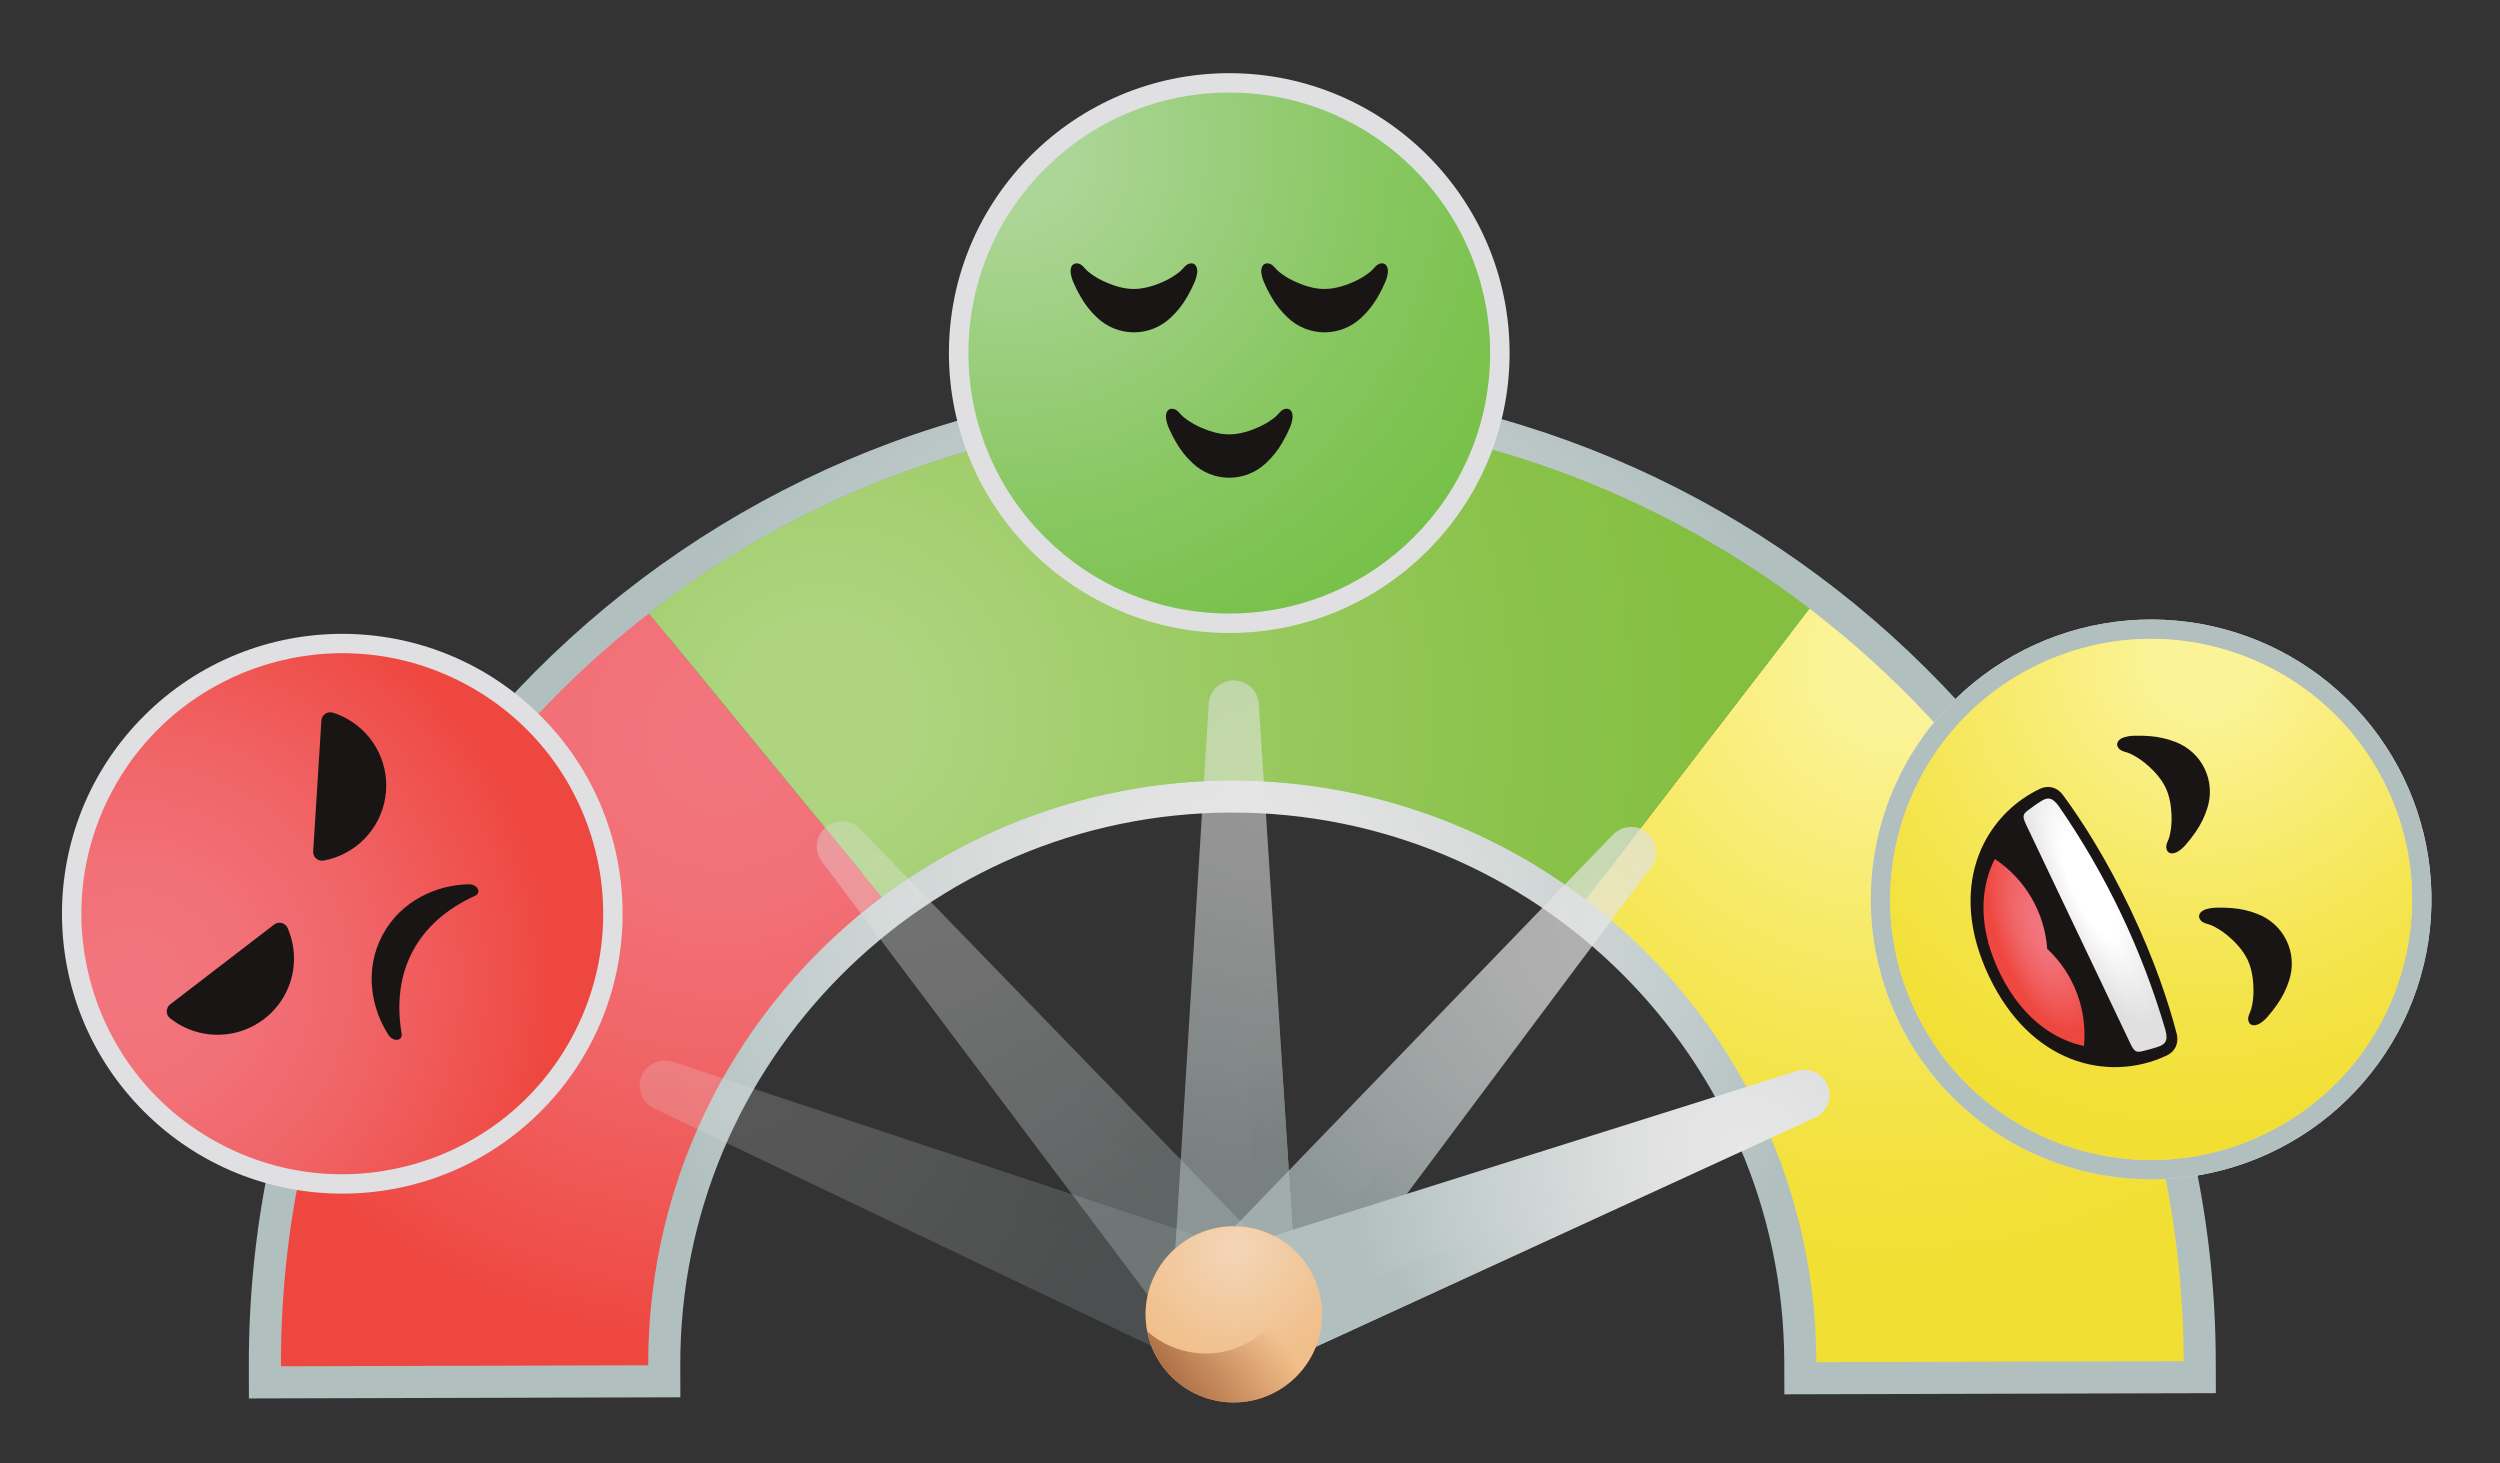 <svg width="205" height="120" viewBox="0 0 205 120" fill="none" xmlns="http://www.w3.org/2000/svg">
<rect x="0" y="0" width="205" height="120" fill="#333333" stroke="none"/>
<g clip-path="url(#clip0_98_2406)">
<path d="M181.7 114.239L146.318 114.334L146.311 111.705C146.244 86.785 125.884 66.565 100.926 66.631C75.967 66.697 55.717 87.028 55.783 111.948L55.79 114.578L20.41 114.673L20.404 112.043C20.281 67.643 56.361 31.423 100.829 31.303C145.297 31.183 181.574 67.206 181.693 111.61L181.7 114.239ZM151.504 109.06L176.372 108.993C174.869 68.711 141.524 36.453 100.842 36.562C60.16 36.672 26.993 69.11 25.707 109.394L50.576 109.327C51.877 82.726 73.93 61.444 100.911 61.372C127.893 61.3 150.059 82.46 151.504 109.066V109.06Z" fill="url(#paint0_radial_98_2406)"/>
<path d="M23.037 112.036L53.152 111.955C53.109 96.255 60.65 82.301 72.329 73.55L53.221 50.29C34.798 64.583 22.967 86.938 23.037 112.036Z" fill="url(#paint1_radial_98_2406)"/>
<path d="M148.372 49.907L130.023 73.754C141.484 82.463 148.903 96.207 148.945 111.697L179.059 111.616C178.991 86.442 166.968 64.097 148.372 49.907Z" fill="url(#paint2_radial_98_2406)"/>
<path d="M100.837 33.934C83.586 33.954 66.833 39.709 53.221 50.29L72.326 73.55C80.658 67.317 90.798 63.965 101.209 64.001C111.62 64.038 121.736 67.462 130.023 73.754L148.372 49.907C134.733 39.48 118.015 33.863 100.837 33.934Z" fill="url(#paint3_radial_98_2406)"/>
<path d="M100.837 33.934C83.586 33.954 66.833 39.709 53.221 50.29L72.326 73.55C80.658 67.317 90.798 63.965 101.209 64.001C111.62 64.038 121.736 67.462 130.023 73.754L148.372 49.907C134.733 39.48 118.015 33.863 100.837 33.934Z" fill="url(#paint4_radial_98_2406)"/>
<g opacity="0.2">
<path d="M102.233 105.014L99.973 110.596C99.868 110.858 99.711 111.095 99.51 111.293C99.31 111.491 99.071 111.646 98.808 111.749C98.546 111.851 98.265 111.899 97.983 111.889C97.701 111.878 97.424 111.811 97.17 111.689L53.623 90.879C53.15 90.653 52.781 90.255 52.591 89.766C52.401 89.278 52.405 88.736 52.601 88.25C52.798 87.764 53.172 87.372 53.648 87.152C54.125 86.932 54.667 86.902 55.165 87.067L100.975 102.29C101.242 102.379 101.487 102.522 101.697 102.709C101.906 102.897 102.075 103.125 102.193 103.38C102.311 103.636 102.375 103.912 102.382 104.193C102.389 104.474 102.338 104.753 102.233 105.014Z" fill="url(#paint5_radial_98_2406)"/>
<path style="mix-blend-mode:multiply" d="M100.975 102.29C101.243 102.378 101.491 102.521 101.701 102.709C101.912 102.897 102.082 103.126 102.201 103.382C102.319 103.638 102.384 103.916 102.39 104.198C102.397 104.481 102.345 104.761 102.238 105.022L101.046 107.973C101.125 106.996 100.339 105.929 99.1 105.449L53.036 87.588C53.306 87.311 53.649 87.114 54.026 87.022C54.402 86.93 54.797 86.945 55.166 87.067L100.975 102.29Z" fill="url(#paint6_linear_98_2406)"/>
</g>
<g opacity="0.35">
<path d="M103.95 105.61L99.362 109.521C99.147 109.704 98.898 109.841 98.629 109.924C98.359 110.006 98.076 110.033 97.796 110.003C97.516 109.972 97.245 109.884 97 109.745C96.755 109.606 96.542 109.418 96.372 109.193L67.39 70.641C67.075 70.222 66.931 69.7 66.988 69.179C67.046 68.658 67.3 68.179 67.698 67.839C68.097 67.498 68.612 67.322 69.136 67.346C69.661 67.371 70.156 67.594 70.522 67.971L104.093 102.611C104.289 102.813 104.441 103.053 104.54 103.317C104.64 103.58 104.684 103.861 104.671 104.142C104.658 104.422 104.587 104.698 104.463 104.95C104.339 105.203 104.165 105.428 103.95 105.61Z" fill="url(#paint7_radial_98_2406)"/>
<path style="mix-blend-mode:multiply" d="M104.091 102.611C104.288 102.813 104.441 103.054 104.54 103.317C104.64 103.581 104.685 103.862 104.671 104.143C104.658 104.425 104.587 104.7 104.463 104.953C104.338 105.206 104.164 105.431 103.949 105.614L101.522 107.678C102.044 106.849 101.841 105.539 100.965 104.541L68.392 67.452C68.632 67.373 68.883 67.338 69.135 67.349C69.66 67.371 70.157 67.594 70.522 67.971L104.091 102.611Z" fill="url(#paint8_linear_98_2406)"/>
</g>
<g opacity="0.55">
<path d="M104.259 108.017L98.226 108.026C97.945 108.026 97.665 107.969 97.407 107.858C97.148 107.746 96.915 107.583 96.721 107.379C96.528 107.174 96.379 106.931 96.283 106.667C96.187 106.402 96.147 106.121 96.164 105.84L99.109 57.728C99.141 57.205 99.371 56.714 99.753 56.354C100.135 55.995 100.64 55.794 101.164 55.793C101.689 55.793 102.194 55.992 102.577 56.35C102.961 56.708 103.193 57.198 103.227 57.721L106.315 105.825C106.333 106.105 106.293 106.387 106.198 106.652C106.103 106.917 105.954 107.159 105.762 107.365C105.569 107.57 105.336 107.734 105.078 107.846C104.819 107.958 104.541 108.017 104.259 108.017Z" fill="url(#paint9_radial_98_2406)"/>
<path style="mix-blend-mode:multiply" d="M106.31 105.825C106.328 106.105 106.289 106.387 106.194 106.651C106.1 106.916 105.952 107.159 105.759 107.365C105.567 107.57 105.335 107.734 105.077 107.847C104.819 107.96 104.54 108.018 104.259 108.019H101.073C102.01 107.726 102.704 106.598 102.686 105.27L101.939 55.948C102.299 56.093 102.61 56.337 102.837 56.651C103.065 56.965 103.198 57.337 103.223 57.723L106.31 105.825Z" fill="url(#paint10_linear_98_2406)"/>
</g>
<g opacity="0.7">
<path d="M103.517 110.05L98.919 106.15C98.705 105.968 98.53 105.744 98.405 105.492C98.281 105.24 98.209 104.965 98.195 104.684C98.181 104.403 98.225 104.122 98.323 103.859C98.422 103.595 98.574 103.355 98.769 103.152L132.265 68.439C132.629 68.061 133.124 67.837 133.648 67.811C134.173 67.785 134.687 67.959 135.087 68.299C135.487 68.638 135.742 69.117 135.801 69.637C135.86 70.158 135.718 70.681 135.403 71.101L106.505 109.713C106.337 109.939 106.124 110.128 105.879 110.268C105.635 110.408 105.364 110.496 105.084 110.528C104.804 110.559 104.52 110.533 104.251 110.451C103.981 110.369 103.732 110.232 103.517 110.05Z" fill="url(#paint11_radial_98_2406)"/>
<path style="mix-blend-mode:multiply" d="M106.505 109.706C106.337 109.932 106.123 110.121 105.879 110.261C105.634 110.402 105.363 110.49 105.083 110.522C104.802 110.554 104.518 110.528 104.249 110.446C103.979 110.364 103.728 110.227 103.513 110.044L101.084 107.985C101.988 108.369 103.25 107.959 104.097 106.937L135.575 68.913C135.755 69.257 135.834 69.644 135.803 70.031C135.772 70.418 135.632 70.788 135.4 71.099L106.505 109.706Z" fill="url(#paint12_linear_98_2406)"/>
</g>
<path d="M101.173 114.998C105.169 114.998 108.408 111.763 108.408 107.773C108.408 103.783 105.169 100.549 101.173 100.549C97.177 100.549 93.938 103.783 93.938 107.773C93.938 111.763 97.177 114.998 101.173 114.998Z" fill="url(#paint13_radial_98_2406)"/>
<path d="M102.179 110.653L100.004 105.033C99.903 104.771 99.856 104.491 99.867 104.21C99.878 103.929 99.946 103.654 100.068 103.4C100.19 103.147 100.362 102.921 100.575 102.737C100.787 102.552 101.035 102.413 101.303 102.328L147.34 87.821C147.841 87.663 148.382 87.702 148.855 87.929C149.328 88.156 149.697 88.554 149.886 89.043C150.075 89.532 150.07 90.075 149.872 90.56C149.675 91.046 149.299 91.438 148.822 91.656L104.96 111.783C104.705 111.9 104.428 111.964 104.146 111.97C103.865 111.975 103.586 111.924 103.325 111.818C103.065 111.712 102.829 111.554 102.632 111.354C102.434 111.154 102.28 110.915 102.179 110.653Z" fill="url(#paint14_radial_98_2406)"/>
<path style="mix-blend-mode:multiply" d="M104.963 111.781C104.706 111.899 104.429 111.964 104.146 111.97C103.864 111.977 103.584 111.926 103.322 111.82C103.061 111.714 102.824 111.555 102.626 111.354C102.428 111.153 102.274 110.914 102.172 110.651L101.026 107.685C101.636 108.45 102.941 108.695 104.175 108.201L150.025 89.824C150.019 90.211 149.903 90.588 149.691 90.913C149.478 91.237 149.179 91.496 148.827 91.658L104.963 111.781Z" fill="url(#paint15_linear_98_2406)"/>
<path d="M101.173 114.998C105.169 114.998 108.408 111.763 108.408 107.773C108.408 103.783 105.169 100.549 101.173 100.549C97.177 100.549 93.938 103.783 93.938 107.773C93.938 111.763 97.177 114.998 101.173 114.998Z" fill="url(#paint16_radial_98_2406)"/>
<path style="mix-blend-mode:multiply" d="M104.737 114.063C103.066 115.006 101.089 115.248 99.24 114.736C97.39 114.224 95.82 112.999 94.876 111.331C94.495 110.66 94.226 109.932 94.079 109.176C95.212 110.178 96.632 110.799 98.139 110.952C99.645 111.106 101.161 110.783 102.474 110.03C103.787 109.277 104.83 108.132 105.456 106.756C106.083 105.379 106.261 103.841 105.965 102.359C106.565 102.892 107.074 103.52 107.471 104.217C108.416 105.885 108.658 107.859 108.145 109.705C107.632 111.551 106.407 113.119 104.737 114.063Z" fill="url(#paint17_linear_98_2406)"/>
<path d="M100.799 51.904C88.124 51.904 77.811 41.609 77.811 28.952C77.811 16.296 88.124 6 100.799 6C113.473 6 123.786 16.296 123.786 28.952C123.786 41.609 113.472 51.904 100.799 51.904Z" fill="url(#paint18_radial_98_2406)"/>
<path d="M100.799 7.591C112.613 7.591 122.19 17.154 122.19 28.95C122.19 40.746 112.613 50.31 100.799 50.31C88.984 50.31 79.411 40.746 79.411 28.952C79.411 17.158 88.983 7.591 100.799 7.591Z" fill="url(#paint19_radial_98_2406)"/>
<path d="M103.426 22.349C103.464 22.63 103.542 22.906 103.656 23.166C103.83 23.57 104.028 23.963 104.25 24.343C104.61 24.975 105.063 25.548 105.596 26.043C106.409 26.819 107.49 27.252 108.615 27.252C109.74 27.252 110.822 26.819 111.635 26.043C112.167 25.548 112.621 24.975 112.98 24.343C113.202 23.963 113.401 23.57 113.575 23.166C113.689 22.906 113.766 22.63 113.804 22.349C113.851 21.921 113.645 21.474 113.148 21.619C112.832 21.708 112.634 22.064 112.401 22.255C112.029 22.561 111.62 22.82 111.184 23.026C110.384 23.403 109.502 23.691 108.62 23.696C107.738 23.702 106.857 23.403 106.056 23.026C105.62 22.819 105.211 22.56 104.838 22.255C104.605 22.064 104.407 21.708 104.092 21.619C103.586 21.479 103.384 21.921 103.426 22.349ZM95.612 34.27C95.65 34.553 95.727 34.828 95.841 35.089C96.015 35.493 96.214 35.886 96.436 36.266C96.795 36.898 97.249 37.47 97.781 37.965C98.594 38.741 99.676 39.175 100.801 39.175C101.926 39.175 103.007 38.741 103.82 37.965C104.353 37.47 104.807 36.898 105.166 36.266C105.388 35.886 105.586 35.493 105.76 35.089C105.875 34.828 105.952 34.553 105.99 34.27C106.037 33.843 105.83 33.396 105.333 33.543C105.018 33.631 104.82 33.987 104.587 34.178C104.214 34.484 103.805 34.743 103.369 34.949C102.568 35.326 101.688 35.614 100.805 35.619C99.921 35.625 99.042 35.326 98.241 34.949C97.805 34.743 97.396 34.484 97.024 34.178C96.791 33.987 96.592 33.631 96.277 33.543C95.769 33.401 95.562 33.843 95.612 34.27ZM87.793 22.349C87.831 22.63 87.908 22.906 88.023 23.166C88.197 23.57 88.395 23.963 88.617 24.343C88.976 24.975 89.43 25.548 89.962 26.043C90.775 26.819 91.857 27.252 92.982 27.252C94.107 27.252 95.188 26.819 96.001 26.043C96.534 25.548 96.987 24.975 97.347 24.343C97.569 23.963 97.767 23.57 97.941 23.166C98.055 22.906 98.133 22.63 98.171 22.349C98.218 21.921 98.011 21.474 97.514 21.619C97.199 21.708 97.001 22.064 96.768 22.255C96.395 22.56 95.986 22.819 95.55 23.026C94.749 23.403 93.869 23.691 92.986 23.696C92.102 23.702 91.222 23.403 90.422 23.026C89.986 22.82 89.577 22.561 89.205 22.255C88.972 22.064 88.773 21.708 88.458 21.619C87.949 21.479 87.746 21.921 87.793 22.349Z" fill="#1A1515"/>
<path d="M44.321 91.155C53.298 82.192 53.298 67.66 44.321 58.697C35.344 49.734 20.79 49.734 11.814 58.697C2.837 67.66 2.837 82.192 11.814 91.155C20.79 100.118 35.344 100.118 44.321 91.155Z" fill="url(#paint20_radial_98_2406)"/>
<path d="M9.18 64.9C14.725 54.484 27.679 50.528 38.109 56.066C48.54 61.604 52.503 74.537 46.956 84.952C41.41 95.367 28.457 99.324 18.026 93.786C7.596 88.248 3.633 75.316 9.18 64.9Z" fill="url(#paint21_radial_98_2406)"/>
<path d="M38.953 73.457C34.208 75.61 32.075 79.658 32.933 84.758C33.036 85.372 32.245 85.456 31.866 84.877C30.443 82.707 29.845 79.531 31.364 76.68C32.884 73.828 35.852 72.548 38.451 72.51C39.148 72.497 39.52 73.198 38.953 73.457ZM22.49 75.804L13.952 82.362C13.865 82.43 13.794 82.516 13.746 82.615C13.698 82.714 13.672 82.822 13.672 82.933C13.672 83.043 13.698 83.151 13.746 83.25C13.794 83.349 13.865 83.435 13.952 83.503C14.664 84.064 15.49 84.465 16.372 84.677C17.253 84.889 18.171 84.907 19.061 84.731C19.951 84.555 20.792 84.188 21.526 83.657C22.26 83.125 22.87 82.44 23.314 81.65C23.786 80.808 24.055 79.868 24.102 78.904C24.149 77.941 23.972 76.979 23.585 76.095C23.541 75.995 23.476 75.907 23.393 75.836C23.311 75.765 23.213 75.714 23.108 75.686C23.003 75.658 22.892 75.654 22.785 75.674C22.678 75.695 22.578 75.739 22.49 75.804ZM26.54 70.566C27.809 70.332 28.974 69.713 29.878 68.793C30.782 67.874 31.379 66.698 31.589 65.427C31.799 64.156 31.611 62.851 31.051 61.691C30.491 60.53 29.587 59.57 28.46 58.942C28.092 58.737 27.705 58.569 27.303 58.441C27.198 58.407 27.087 58.397 26.978 58.412C26.869 58.427 26.764 58.467 26.673 58.529C26.581 58.59 26.505 58.672 26.45 58.767C26.395 58.863 26.363 58.97 26.355 59.08L25.681 69.814C25.675 69.923 25.693 70.032 25.735 70.133C25.778 70.234 25.842 70.324 25.924 70.397C26.006 70.469 26.104 70.522 26.209 70.551C26.315 70.58 26.426 70.585 26.534 70.566H26.54Z" fill="#1A1515"/>
<path d="M155.637 83.616C153.351 78.821 152.802 73.383 154.082 68.229C155.362 63.075 158.393 58.523 162.657 55.35C166.921 52.177 172.155 50.578 177.468 50.826C182.78 51.074 187.842 53.154 191.791 56.711C195.74 60.268 198.331 65.082 199.124 70.333C199.917 75.584 198.861 80.947 196.137 85.508C193.414 90.069 189.191 93.546 184.187 95.346C179.184 97.146 173.71 97.159 168.699 95.381C165.851 94.38 163.23 92.824 160.988 90.805C158.745 88.785 156.927 86.342 155.637 83.616ZM194.27 65.261C189.58 55.418 177.742 51.22 167.89 55.904C158.038 60.587 153.827 72.407 158.518 82.244C163.208 92.081 175.047 96.283 184.898 91.6C194.75 86.916 198.961 75.104 194.27 65.261Z" fill="url(#paint22_radial_98_2406)"/>
<path d="M155.637 83.616C153.351 78.821 152.802 73.383 154.082 68.229C155.362 63.075 158.393 58.523 162.657 55.35C166.921 52.177 172.155 50.578 177.468 50.826C182.78 51.074 187.842 53.154 191.791 56.711C195.74 60.268 198.331 65.082 199.124 70.333C199.917 75.584 198.861 80.947 196.137 85.508C193.414 90.069 189.191 93.546 184.187 95.346C179.184 97.146 173.71 97.159 168.699 95.381C165.851 94.38 163.23 92.824 160.988 90.805C158.745 88.785 156.927 86.342 155.637 83.616Z" fill="url(#paint23_radial_98_2406)"/>
<path d="M185.582 93.041C174.913 98.109 162.157 93.588 157.076 82.931C151.995 72.275 156.529 59.535 167.201 54.466C177.874 49.397 190.633 53.92 195.71 64.578C200.787 75.237 196.253 87.972 185.582 93.041Z" fill="#FFDC67"/>
<path d="M185.582 93.041C174.913 98.109 162.157 93.588 157.076 82.931C151.995 72.275 156.529 59.535 167.201 54.466C177.874 49.397 190.633 53.92 195.71 64.578C200.787 75.237 196.253 87.972 185.582 93.041Z" fill="url(#paint24_radial_98_2406)"/>
<path d="M177.708 86.534C176.477 87.123 175.138 87.452 173.773 87.5C172.409 87.547 171.049 87.313 169.78 86.811C167.216 85.803 164.809 83.642 163.103 80.068C161.398 76.491 161.242 73.265 162.075 70.643C162.238 70.128 162.443 69.626 162.688 69.144C163.685 67.186 165.304 65.615 167.292 64.676C167.808 64.43 168.605 64.426 169.18 65.216C170.667 67.24 172.673 70.322 174.694 74.561C176.714 78.802 177.846 82.301 178.48 84.731C178.723 85.677 178.222 86.288 177.708 86.534ZM178.584 69.833C178.822 69.678 179.038 69.49 179.224 69.275C179.515 68.944 179.786 68.596 180.034 68.233C180.451 67.638 180.774 66.983 180.992 66.29C181.345 65.223 181.271 64.062 180.788 63.048C180.305 62.034 179.449 61.245 178.398 60.845C177.722 60.578 177.008 60.415 176.283 60.362C175.844 60.326 175.403 60.316 174.963 60.332C174.678 60.341 174.396 60.389 174.124 60.477C173.718 60.617 173.406 60.993 173.75 61.386C173.969 61.632 174.373 61.657 174.644 61.786C175.082 61.99 175.492 62.247 175.866 62.551C176.55 63.111 177.189 63.781 177.574 64.575C177.958 65.37 178.065 66.29 178.07 67.174C178.069 67.656 178.011 68.136 177.894 68.604C177.822 68.896 177.586 69.227 177.64 69.549C177.719 70.064 178.209 70.06 178.575 69.829L178.584 69.833ZM185.301 83.933C185.54 83.778 185.755 83.59 185.941 83.374C186.232 83.043 186.502 82.695 186.751 82.332C187.168 81.737 187.491 81.082 187.709 80.389C188.061 79.323 187.988 78.162 187.505 77.147C187.022 76.133 186.166 75.344 185.115 74.944C184.438 74.677 183.725 74.514 183 74.461C182.561 74.424 182.12 74.415 181.68 74.431C181.395 74.44 181.112 74.488 180.841 74.576C180.435 74.717 180.123 75.093 180.467 75.485C180.686 75.731 181.09 75.756 181.362 75.885C181.799 76.089 182.209 76.346 182.583 76.65C183.267 77.211 183.906 77.881 184.29 78.675C184.675 79.47 184.783 80.39 184.786 81.274C184.787 81.756 184.728 82.237 184.611 82.704C184.539 82.996 184.302 83.327 184.357 83.65C184.436 84.159 184.925 84.156 185.292 83.928L185.301 83.933Z" fill="#1A1515"/>
<path d="M176.918 85.85C176.581 85.959 176.167 86.085 175.708 86.191C175.197 86.306 175.031 86.286 174.684 85.558L166.146 67.633C165.799 66.905 165.887 66.759 166.3 66.442C166.672 66.152 167.029 65.91 167.328 65.719C167.834 65.399 168.24 65.282 168.841 66.135C172.701 71.727 175.642 77.898 177.553 84.416C177.838 85.421 177.49 85.657 176.918 85.85Z" fill="url(#paint25_radial_98_2406)"/>
<path d="M170.89 85.774C170.442 85.678 170.003 85.545 169.577 85.376C167.408 84.523 165.372 82.7 163.931 79.674C162.489 76.649 162.357 73.921 163.055 71.703C163.193 71.267 163.367 70.843 163.574 70.436C164.806 71.254 165.834 72.343 166.579 73.62C167.324 74.896 167.766 76.326 167.871 77.8C168.951 78.812 169.784 80.057 170.306 81.44C170.828 82.823 171.026 84.307 170.885 85.778L170.89 85.774Z" fill="url(#paint26_radial_98_2406)"/>
</g>
<defs>
<radialGradient id="paint0_radial_98_2406" cx="0" cy="0" r="1" gradientUnits="userSpaceOnUse" gradientTransform="translate(100.937 72.887) rotate(-0.15) scale(64.178 64.08)">
<stop stop-color="#E8E7E7"/>
<stop offset="0.21" stop-color="#DFE1E0"/>
<stop offset="0.55" stop-color="#C6CFCF"/>
<stop offset="0.79" stop-color="#B1C0BF"/>
</radialGradient>
<radialGradient id="paint1_radial_98_2406" cx="0" cy="0" r="1" gradientUnits="userSpaceOnUse" gradientTransform="translate(59.14 60.312) rotate(-0.15) scale(49.787 49.711)">
<stop offset="0.07" stop-color="#F2757D"/>
<stop offset="0.29" stop-color="#F27077"/>
<stop offset="0.58" stop-color="#F06365"/>
<stop offset="0.92" stop-color="#EF4D48"/>
<stop offset="1" stop-color="#EE4740"/>
</radialGradient>
<radialGradient id="paint2_radial_98_2406" cx="0" cy="0" r="1" gradientUnits="userSpaceOnUse" gradientTransform="translate(155.072 54.69) rotate(-0.15) scale(49.65 49.575)">
<stop offset="0.1" stop-color="#FBF398"/>
<stop offset="0.29" stop-color="#F9EE7D"/>
<stop offset="0.6" stop-color="#F5E655"/>
<stop offset="0.85" stop-color="#F3E13C"/>
<stop offset="1" stop-color="#F2DF33"/>
</radialGradient>
<radialGradient id="paint3_radial_98_2406" cx="0" cy="0" r="1" gradientUnits="userSpaceOnUse" gradientTransform="translate(100.854 72.886) rotate(-0.15) scale(61.781 61.687)">
<stop offset="0.1" stop-color="#ACD697"/>
<stop offset="0.18" stop-color="#A6D38E"/>
<stop offset="0.54" stop-color="#8BC866"/>
<stop offset="0.82" stop-color="#7AC24D"/>
<stop offset="1" stop-color="#74BF44"/>
</radialGradient>
<radialGradient id="paint4_radial_98_2406" cx="0" cy="0" r="1" gradientUnits="userSpaceOnUse" gradientTransform="translate(67.804 58.797) rotate(-0.15) scale(74.127 74.014)">
<stop offset="0.1" stop-color="#AED47F"/>
<stop offset="0.43" stop-color="#9BCA63"/>
<stop offset="0.78" stop-color="#8AC24A"/>
<stop offset="1" stop-color="#84BF41"/>
</radialGradient>
<radialGradient id="paint5_radial_98_2406" cx="0" cy="0" r="1" gradientUnits="userSpaceOnUse" gradientTransform="translate(61.138 88.025) rotate(-68.275) scale(40.929 40.974)">
<stop stop-color="#E8E7E7"/>
<stop offset="0.21" stop-color="#DFE1E0"/>
<stop offset="0.55" stop-color="#C6CFCF"/>
<stop offset="0.79" stop-color="#B1C0BF"/>
</radialGradient>
<linearGradient id="paint6_linear_98_2406" x1="58.901" y1="87.994" x2="97.171" y2="102.383" gradientUnits="userSpaceOnUse">
<stop offset="0.11" stop-color="#E8E7E7" stop-opacity="0"/>
<stop offset="0.18" stop-color="#E5E5E5" stop-opacity="0.05"/>
<stop offset="0.3" stop-color="#DEE0E0" stop-opacity="0.18"/>
<stop offset="0.45" stop-color="#D3D8D8" stop-opacity="0.39"/>
<stop offset="0.62" stop-color="#C3CDCC" stop-opacity="0.67"/>
<stop offset="0.79" stop-color="#B1C0BF"/>
</linearGradient>
<radialGradient id="paint7_radial_98_2406" cx="0" cy="0" r="1" gradientUnits="userSpaceOnUse" gradientTransform="translate(75.032 72.755) rotate(-40.437) scale(40.919 40.91)">
<stop stop-color="#E8E7E7"/>
<stop offset="0.21" stop-color="#DFE1E0"/>
<stop offset="0.55" stop-color="#C6CFCF"/>
<stop offset="0.79" stop-color="#B1C0BF"/>
</radialGradient>
<linearGradient id="paint8_linear_98_2406" x1="73.07" y1="71.686" x2="100.148" y2="102.234" gradientUnits="userSpaceOnUse">
<stop offset="0.11" stop-color="#E8E7E7" stop-opacity="0"/>
<stop offset="0.18" stop-color="#E5E5E5" stop-opacity="0.05"/>
<stop offset="0.3" stop-color="#DEE0E0" stop-opacity="0.18"/>
<stop offset="0.45" stop-color="#D3D8D8" stop-opacity="0.39"/>
<stop offset="0.62" stop-color="#C3CDCC" stop-opacity="0.67"/>
<stop offset="0.79" stop-color="#B1C0BF"/>
</linearGradient>
<radialGradient id="paint9_radial_98_2406" cx="0" cy="0" r="1" gradientUnits="userSpaceOnUse" gradientTransform="translate(103.554 64.282) rotate(-0.09) scale(40.946 40.883)">
<stop stop-color="#E8E7E7"/>
<stop offset="0.21" stop-color="#DFE1E0"/>
<stop offset="0.55" stop-color="#C6CFCF"/>
<stop offset="0.79" stop-color="#B1C0BF"/>
</radialGradient>
<linearGradient id="paint10_linear_98_2406" x1="102.753" y1="62.198" x2="103.612" y2="102.984" gradientUnits="userSpaceOnUse">
<stop offset="0.11" stop-color="#E8E7E7" stop-opacity="0"/>
<stop offset="0.18" stop-color="#E5E5E5" stop-opacity="0.05"/>
<stop offset="0.3" stop-color="#DEE0E0" stop-opacity="0.18"/>
<stop offset="0.45" stop-color="#D3D8D8" stop-opacity="0.39"/>
<stop offset="0.62" stop-color="#C3CDCC" stop-opacity="0.67"/>
<stop offset="0.79" stop-color="#B1C0BF"/>
</linearGradient>
<radialGradient id="paint11_radial_98_2406" cx="0" cy="0" r="1" gradientUnits="userSpaceOnUse" gradientTransform="translate(131.22 76.251) rotate(40.496) scale(40.921 40.912)">
<stop stop-color="#E8E7E7"/>
<stop offset="0.21" stop-color="#DFE1E0"/>
<stop offset="0.55" stop-color="#C6CFCF"/>
<stop offset="0.79" stop-color="#B1C0BF"/>
</radialGradient>
<linearGradient id="paint12_linear_98_2406" x1="131.972" y1="74.148" x2="106.072" y2="105.703" gradientUnits="userSpaceOnUse">
<stop offset="0.11" stop-color="#E8E7E7" stop-opacity="0"/>
<stop offset="0.18" stop-color="#E5E5E5" stop-opacity="0.05"/>
<stop offset="0.3" stop-color="#DEE0E0" stop-opacity="0.18"/>
<stop offset="0.45" stop-color="#D3D8D8" stop-opacity="0.39"/>
<stop offset="0.62" stop-color="#C3CDCC" stop-opacity="0.67"/>
<stop offset="0.79" stop-color="#B1C0BF"/>
</linearGradient>
<radialGradient id="paint13_radial_98_2406" cx="0" cy="0" r="1" gradientUnits="userSpaceOnUse" gradientTransform="translate(101.253 102.413) rotate(-29.352) scale(11.841 11.832)">
<stop stop-color="#D19866"/>
<stop offset="0.13" stop-color="#C48859"/>
<stop offset="1" stop-color="#AA5F34"/>
</radialGradient>
<radialGradient id="paint14_radial_98_2406" cx="0" cy="0" r="1" gradientUnits="userSpaceOnUse" gradientTransform="translate(143.029 94.414) rotate(68.809) scale(40.779 40.825)">
<stop stop-color="#E8E7E7"/>
<stop offset="0.21" stop-color="#DFE1E0"/>
<stop offset="0.55" stop-color="#C6CFCF"/>
<stop offset="0.79" stop-color="#B1C0BF"/>
</radialGradient>
<linearGradient id="paint15_linear_98_2406" x1="144.684" y1="92.923" x2="106.999" y2="108.386" gradientUnits="userSpaceOnUse">
<stop offset="0.11" stop-color="#E8E7E7" stop-opacity="0"/>
<stop offset="0.18" stop-color="#E5E5E5" stop-opacity="0.05"/>
<stop offset="0.3" stop-color="#DEE0E0" stop-opacity="0.18"/>
<stop offset="0.45" stop-color="#D3D8D8" stop-opacity="0.39"/>
<stop offset="0.62" stop-color="#C3CDCC" stop-opacity="0.67"/>
<stop offset="0.79" stop-color="#B1C0BF"/>
</linearGradient>
<radialGradient id="paint16_radial_98_2406" cx="0" cy="0" r="1" gradientUnits="userSpaceOnUse" gradientTransform="translate(101.253 102.413) rotate(-29.352) scale(11.841 11.832)">
<stop offset="0.02" stop-color="#F3D5B7"/>
<stop offset="0.8" stop-color="#F1BF8A"/>
</radialGradient>
<linearGradient id="paint17_linear_98_2406" x1="93.964" y1="115.755" x2="103.817" y2="108.32" gradientUnits="userSpaceOnUse">
<stop stop-color="#90532E"/>
<stop offset="0.52" stop-color="#9D5931" stop-opacity="0.5"/>
<stop offset="1" stop-color="#AA5F34" stop-opacity="0"/>
</linearGradient>
<radialGradient id="paint18_radial_98_2406" cx="0" cy="0" r="1" gradientUnits="userSpaceOnUse" gradientTransform="translate(100.798 28.95) scale(21.392 21.36)">
<stop offset="0.3" stop-color="white"/>
<stop offset="0.47" stop-color="#F3F3F4"/>
<stop offset="0.75" stop-color="#E5E5E7"/>
<stop offset="1" stop-color="#E0E0E2"/>
</radialGradient>
<radialGradient id="paint19_radial_98_2406" cx="0" cy="0" r="1" gradientUnits="userSpaceOnUse" gradientTransform="translate(82.687 12.205) scale(51.298 51.219)">
<stop offset="0.1" stop-color="#ACD697"/>
<stop offset="0.18" stop-color="#A6D38E"/>
<stop offset="0.54" stop-color="#8BC866"/>
<stop offset="0.82" stop-color="#7AC24D"/>
<stop offset="1" stop-color="#74BF44"/>
</radialGradient>
<radialGradient id="paint20_radial_98_2406" cx="0" cy="0" r="1" gradientUnits="userSpaceOnUse" gradientTransform="translate(28.068 74.93) rotate(-61.964) scale(21.367 21.385)">
<stop offset="0.3" stop-color="white"/>
<stop offset="0.47" stop-color="#F3F3F4"/>
<stop offset="0.75" stop-color="#E5E5E7"/>
<stop offset="1" stop-color="#E0E0E2"/>
</radialGradient>
<radialGradient id="paint21_radial_98_2406" cx="0" cy="0" r="1" gradientUnits="userSpaceOnUse" gradientTransform="translate(10.756 80.487) rotate(-61.964) scale(34.629 34.658)">
<stop offset="0.07" stop-color="#F2757D"/>
<stop offset="0.29" stop-color="#F27077"/>
<stop offset="0.58" stop-color="#F06365"/>
<stop offset="0.92" stop-color="#EF4D48"/>
<stop offset="1" stop-color="#EE4740"/>
</radialGradient>
<radialGradient id="paint22_radial_98_2406" cx="0" cy="0" r="1" gradientUnits="userSpaceOnUse" gradientTransform="translate(176.365 73.768) rotate(64.526) scale(21.366 21.386)">
<stop offset="0.3" stop-color="white"/>
<stop offset="0.47" stop-color="#F3F3F4"/>
<stop offset="0.75" stop-color="#E5E5E7"/>
<stop offset="1" stop-color="#E0E0E2"/>
</radialGradient>
<radialGradient id="paint23_radial_98_2406" cx="0" cy="0" r="1" gradientUnits="userSpaceOnUse" gradientTransform="translate(176.377 73.756) rotate(64.526) scale(21.366 21.386)">
<stop stop-color="#E8E7E7"/>
<stop offset="0.21" stop-color="#DFE1E0"/>
<stop offset="0.55" stop-color="#C6CFCF"/>
<stop offset="0.79" stop-color="#B1C0BF"/>
</radialGradient>
<radialGradient id="paint24_radial_98_2406" cx="0" cy="0" r="1" gradientUnits="userSpaceOnUse" gradientTransform="translate(180.75 53.983) rotate(64.526) scale(39.655 39.693)">
<stop offset="0.1" stop-color="#FBF398"/>
<stop offset="0.29" stop-color="#F9EE7D"/>
<stop offset="0.6" stop-color="#F5E655"/>
<stop offset="0.85" stop-color="#F3E13C"/>
<stop offset="1" stop-color="#F2DF33"/>
</radialGradient>
<radialGradient id="paint25_radial_98_2406" cx="0" cy="0" r="1" gradientUnits="userSpaceOnUse" gradientTransform="translate(171.343 72.56) rotate(66.108) scale(13.383 4.019)">
<stop offset="0.35" stop-color="white"/>
<stop offset="0.92" stop-color="#E0E0E0"/>
</radialGradient>
<radialGradient id="paint26_radial_98_2406" cx="0" cy="0" r="1" gradientUnits="userSpaceOnUse" gradientTransform="translate(167.465 76.243) rotate(70.628) scale(8.658 3.769)">
<stop offset="0.07" stop-color="#F2757D"/>
<stop offset="0.29" stop-color="#F27077"/>
<stop offset="0.58" stop-color="#F06365"/>
<stop offset="0.92" stop-color="#EF4D48"/>
<stop offset="1" stop-color="#EE4740"/>
</radialGradient>
<clipPath id="clip0_98_2406">
<rect width="205" height="120" fill="white"/>
</clipPath>
</defs>
</svg>
